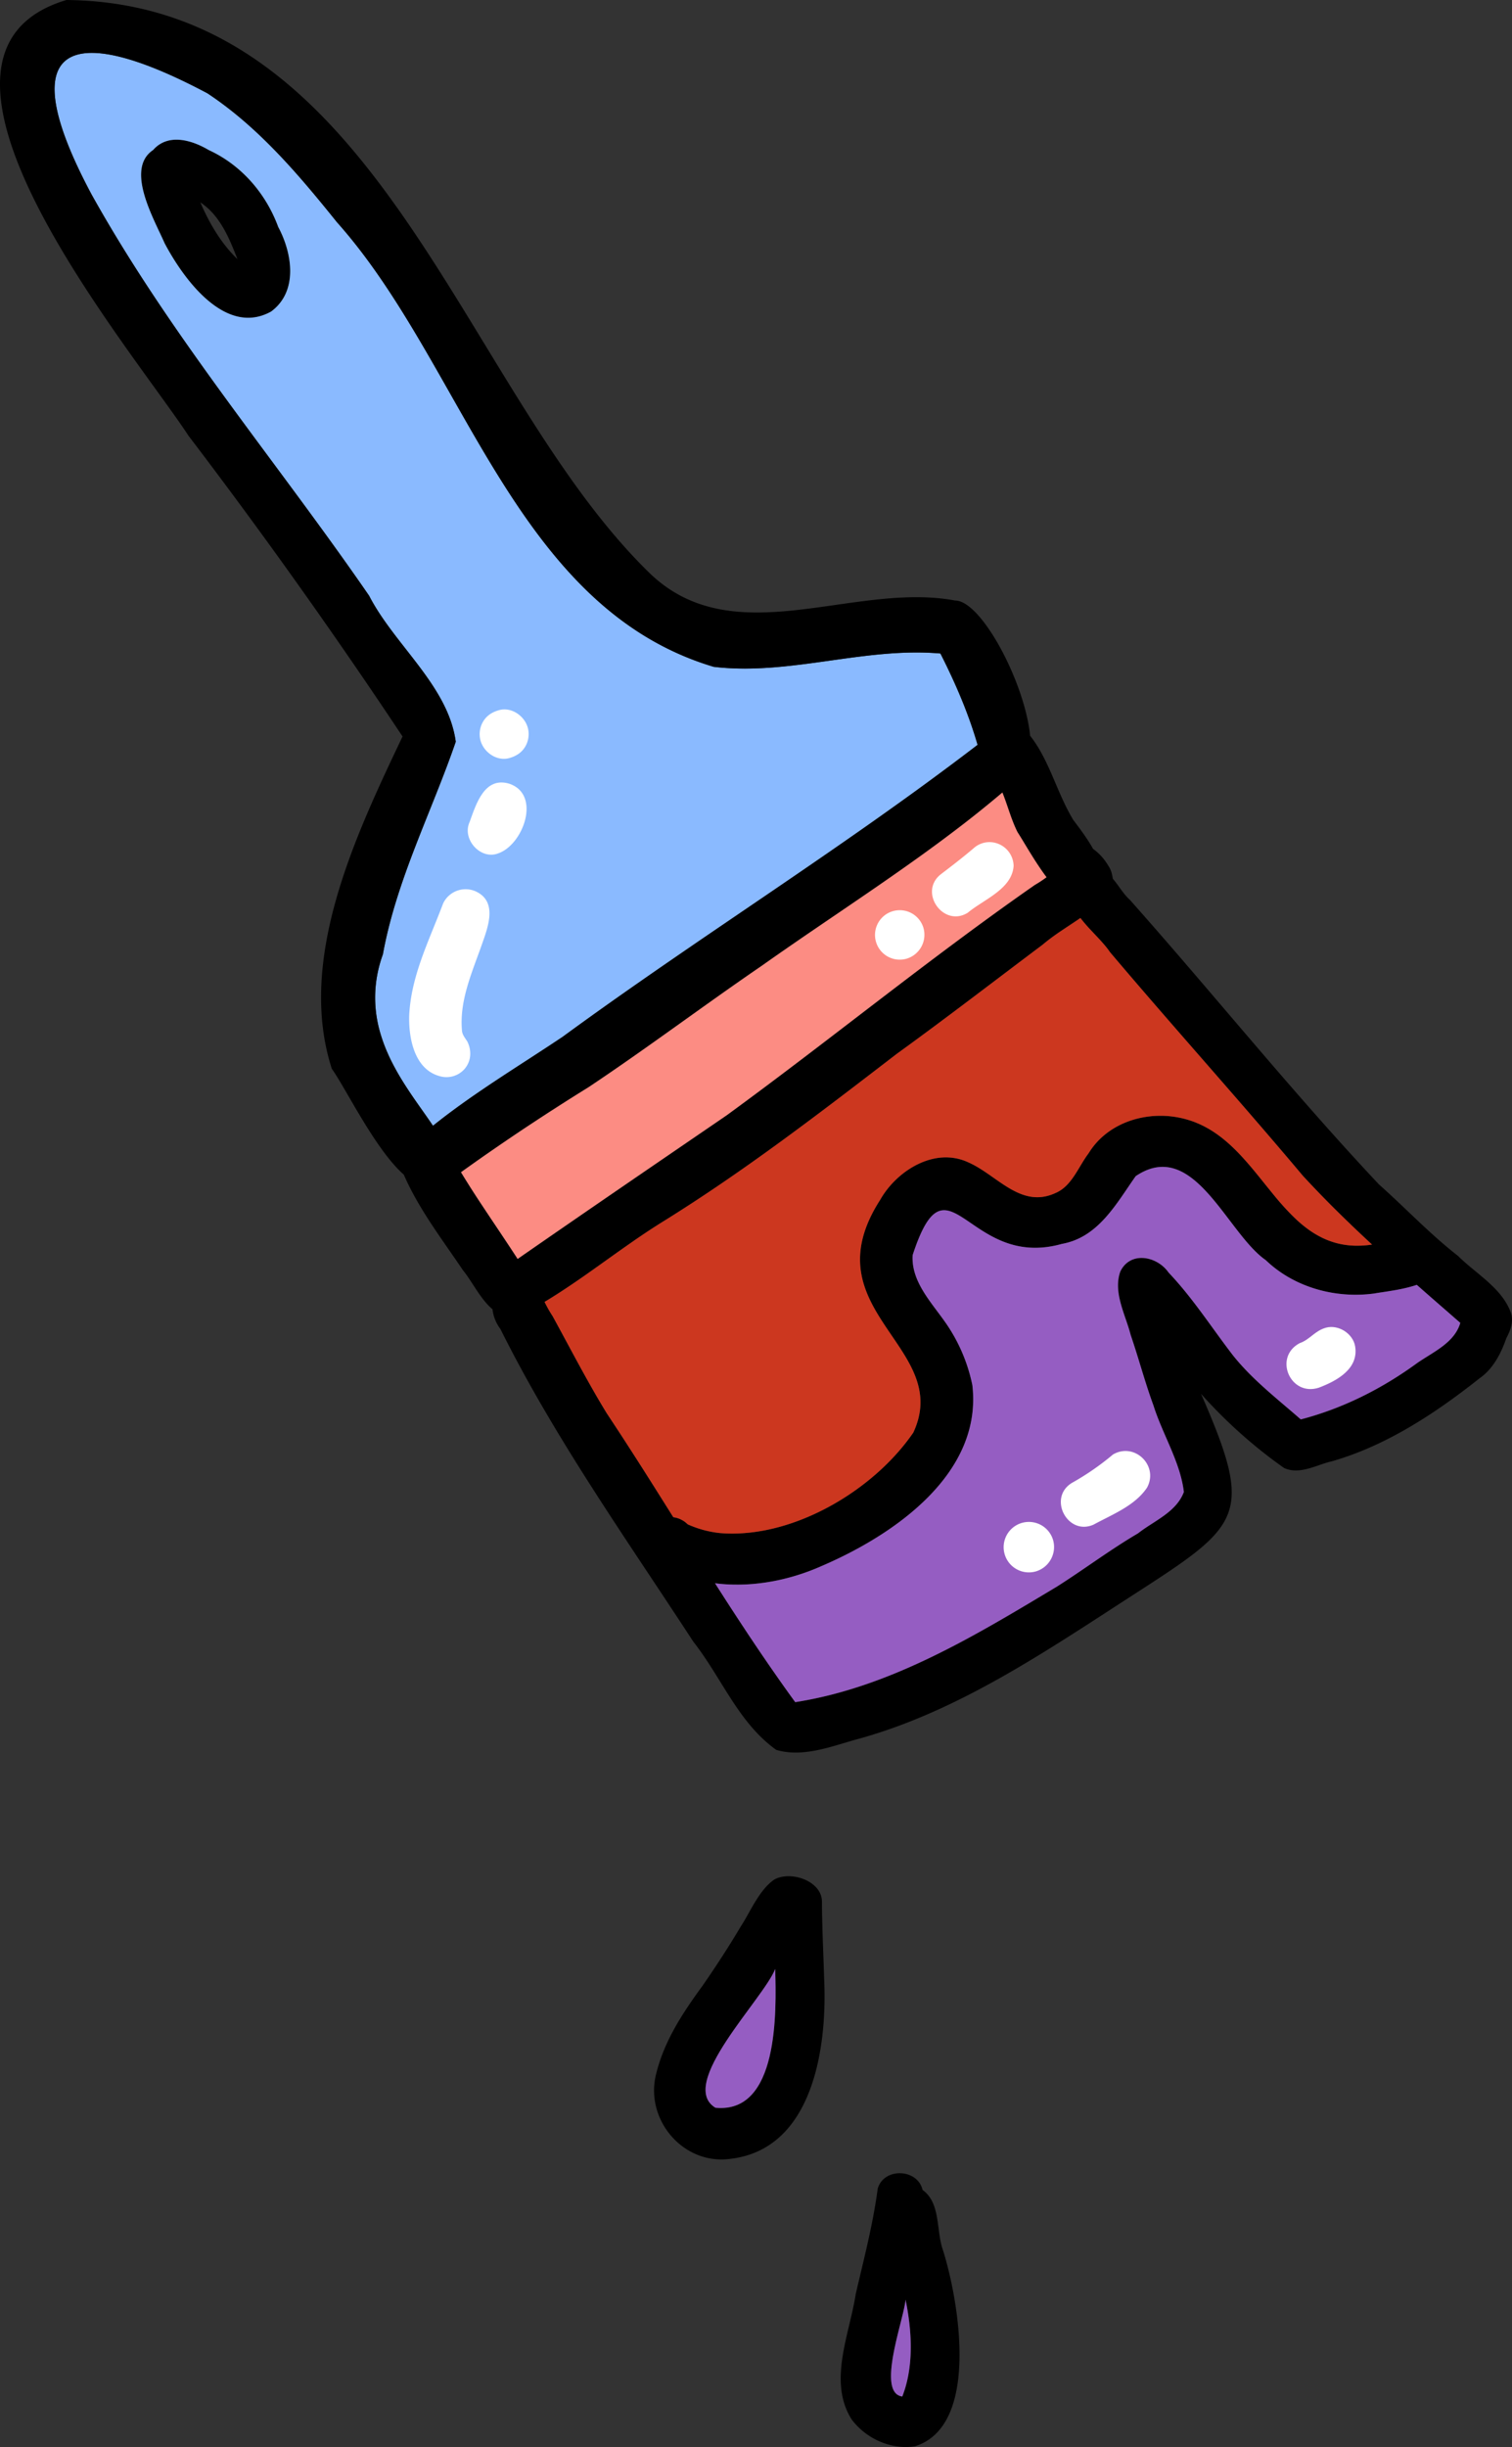 <svg xmlns="http://www.w3.org/2000/svg" width="1063.31" height="1720.471" viewBox="0 0 1063.31 1720.471">
  <rect x="0" y="0" width="1063.31" height="1720.471" fill="#333333" stroke="none"/>
  <g id="Group_229" data-name="Group 229" transform="translate(0)">
    <path id="Path_2377" data-name="Path 2377" d="M274.892,795.012c-27.308-16.417,33.912-76.6,42-97.6.874,30.275,2.473,101.966-42,97.6m10.18,35.951c58.543-6.6,68.473-78.52,66.253-126.453-.522-18.148-1.5-36.257-1.55-54.421-.115-14.747-22.142-21.938-33.528-15.509-10.641,7.217-17.128,23.235-23.279,32.493-8.64,14.585-17.545,28.264-27.127,42.108-13.817,18.862-26.991,38.811-32.612,61.811-6.789,26.021,9.815,52.271,34.121,58.815a45.292,45.292,0,0,0,17.723,1.156" transform="translate(228.263 686.914)"/>
    <path id="Path_2378" data-name="Path 2378" d="M297.181,663.463c-8.089,20.992-69.31,81.18-42.02,97.59,44.493,4.375,42.876-67.319,42.02-97.59" transform="translate(247.975 720.863)" fill="#955DC2"/>
    <path id="Path_2379" data-name="Path 2379" d="M229.5,889.282c-18.587-2.462,1.179-54.3,2.289-68.083,4.555,22.121,5.988,47-2.289,68.083m8.7,35.087c46.337-14.255,31.035-102.458,20.018-137.639-5.054-13.7-1.471-33.424-14.437-42.646-3.564-15.146-27.246-15.97-31.567-.9-3.307,25.044-9.761,49.546-15.478,74.186-4.371,28.4-19.709,61.667-2.727,88.209a49.229,49.229,0,0,0,26.332,17.656,43.7,43.7,0,0,0,17.858,1.129" transform="translate(405.03 795.648)"/>
    <path id="Path_2380" data-name="Path 2380" d="M210.575,843c8.258-21.091,6.829-45.987,2.3-68.1-1.089,13.506-20.028,63.407-3.451,67.874a9.387,9.387,0,0,0,1.156.227" transform="translate(423.957 841.936)" fill="#955DC2"/>
    <path id="Path_2381" data-name="Path 2381" d="M479.547,131.065c-11.586-11.228-19.734-25.213-26.09-39.932,13.854,9.235,20.277,24.978,26.09,39.932m23.64,36.856c19.244-14.113,14.973-41,5.049-59.5-8.649-23.557-25.929-43.529-48.847-54.062-12.083-7.169-28.706-11.943-39.085-.09-20.087,13.375.757,48.864,8,65.554,12.15,22.989,38.179,59.551,67.338,51.245a35.74,35.74,0,0,0,7.543-3.151" transform="translate(-312.568 51.144)"/>
    <path id="Path_2382" data-name="Path 2382" d="M288.567,86.143c22.918,10.533,40.2,30.5,48.847,54.062,9.9,18.5,14.195,45.382-5.049,59.5-32.149,17.811-61.711-23.133-74.881-48.094-7.251-16.709-28.089-52.18-8-65.554a20.334,20.334,0,0,1,9.873-6.337c9.4-2.677,20.488,1.25,29.211,6.426m248.8,623.5C633.576,639.2,734.3,577.079,829.224,504.326c-6.4-22.2-15.7-43.65-26.131-64.227-53.442-4.713-106.035,15.7-159.406,9.371C503.165,407.564,468.149,237.079,378.731,136.883,351.844,103.463,323.689,70.1,287.6,46.215,191.558-4.808,148.488,9.48,206.1,117.288c55.812,100.217,130.347,188,195.218,282.191,17.875,34.743,55.622,63.376,60.935,102.657-17.028,49.542-41.741,97.111-51.247,149.49-18.981,53.221,16.292,92.149,35.227,120.509,28.735-23.062,60.549-41.981,91.133-62.489" transform="translate(-141.747 19.36)" fill="#8ABAFF"/>
    <path id="Path_2383" data-name="Path 2383" d="M145.859,65.588c36.086,23.882,64.246,57.248,91.131,90.667,89.42,100.2,124.433,270.682,264.958,312.587,53.371,6.326,105.962-14.084,159.406-9.371q1.95,3.853,3.86,7.758a.174.174,0,0,0,.048.088q1.856,3.846,3.674,7.749c1.895,4.071,3.745,8.2,5.492,12.331.868,2.039,1.719,4.1,2.55,6.151.851,2.064,1.661,4.119,2.441,6.2.939,2.445,1.849,4.922,2.733,7.384.5,1.387.972,2.765,1.431,4.163q.448,1.252.839,2.516c1.1,3.28,2.114,6.56,3.063,9.884-2.967,2.272-5.932,4.544-8.926,6.785q-4.3,3.277-8.617,6.5-9.136,6.829-18.3,13.542c-2.852,2.1-5.727,4.181-8.584,6.262l-4.062,2.932q-3.937,2.836-7.879,5.652-16.929,12.14-34,23.993-4.566,3.2-9.162,6.366c-1.277.893-2.558,1.769-3.835,2.662q-4.682,3.23-9.4,6.474c-22.04,15.175-44.155,30.169-66.257,45.219q-9,6.116-17.98,12.244-5.22,3.6-10.412,7.15c-2.324,1.582-4.626,3.176-6.946,4.774q-12.413,8.529-24.763,17.157-7.715,5.38-15.4,10.791c-3.121,2.218-6.249,4.415-9.368,6.65-3.124,2.216-6.23,4.428-9.343,6.681q-9.327,6.7-18.624,13.489-4.861,3.252-9.736,6.445c-14.057,9.249-28.3,18.286-42.277,27.675-1.917,1.283-3.816,2.577-5.713,3.873-6.752,4.6-13.433,9.3-20,14.186-1.321.949-2.61,1.928-3.925,2.915q-2.341,1.768-4.668,3.6c-1.287,1-2.587,2.022-3.87,3.04q-.473.382-.945.759c-.461-.684-.945-1.383-1.413-2.086-2.128-3.109-4.421-6.353-6.785-9.719-2.2-3.111-4.457-6.322-6.706-9.642-.451-.647-.881-1.3-1.312-1.951-1.746-2.625-3.489-5.294-5.191-8.052-.86-1.369-1.7-2.76-2.516-4.181-.38-.607-.743-1.237-1.087-1.874q-2.322-4.081-4.469-8.379c-.478-.966-.941-1.955-1.408-2.946-.338-.76-.68-1.521-1.022-2.3-.271-.6-.526-1.2-.776-1.8-.353-.8-.689-1.621-1-2.431-.367-.935-.734-1.872-1.072-2.838-.34-.9-.666-1.83-.972-2.763-.225-.651-.426-1.287-.632-1.943A87.883,87.883,0,0,1,269.259,671c9.506-52.38,34.221-99.948,51.249-149.49-5.31-39.281-43.057-67.914-60.935-102.657C194.7,324.662,120.169,236.878,64.355,136.66,31.96,76.039,31.4,44.985,54.2,38.49c17.742-5.056,49.624,4.766,91.661,27.1M705.719,559.2l.8,2.16c.8,2.16,1.542,4.336,2.289,6.531.382,1.116.778,2.228,1.156,3.345.415,1.166.81,2.339,1.244,3.5.215.613.455,1.239.689,1.844.818,2.155,1.688,4.275,2.656,6.387.326.7.659,1.383,1,2.082,1.087,1.669,2.316,3.687,3.691,5.928l.584.977c3,4.941,6.556,10.908,10.558,16.869.513.793,1.039,1.561,1.567,2.349.3.424.584.833.87,1.262.782,1.1,1.561,2.187,2.366,3.284.261.355.526.707.789,1.06a86.921,86.921,0,0,1-8.267,5.437c-74.1,51.639-143.9,108.847-216.774,162.012-49.054,33.545-98.091,67-146.9,100.906-.981-1.515-1.97-3.051-2.969-4.561-9.988-15.277-20.387-30.294-30.2-45.68l-2.681-4.256q-2.022-3.221-3.983-6.458,16.034-11.518,32.412-22.62c.495-.344.989-.689,1.492-1,2.372-1.634,4.77-3.236,7.171-4.839,2.036-1.375,4.079-2.733,6.138-4.1q3.114-2.078,6.241-4.1c1.92-1.283,3.866-2.55,5.813-3.8,2.132-1.4,4.288-2.794,6.447-4.163q11.943-7.721,24.057-15.2c41.263-27.509,80.873-57.383,121.8-85.368,3.987-2.829,8.021-5.652,12.039-8.45,1.751-1.233,3.528-2.452,5.3-3.672q8.694-6.028,17.474-12.018l5.842-3.992c13.35-9.087,26.741-18.167,40.044-27.344,3.583-2.47,7.184-4.945,10.737-7.447,14.305-9.953,28.46-20.087,42.273-30.551,2.988-2.26,5.942-4.509,8.9-6.8,2.487-1.932,4.978-3.866,7.438-5.832q4.616-3.674,9.179-7.39c1.356-1.12,2.715-2.222,4.062-3.361,1.968-1.621,3.931-3.263,5.865-4.916.269.657.52,1.321.791,1.98M619,843.561c-50.272,78.194,51.516,103.116,23.277,163.666-28.208,41.177-85.524,74.872-136.055,70.635a74.367,74.367,0,0,1-22.6-6.132,14.859,14.859,0,0,0-1.479-1.314,7.5,7.5,0,0,0-.91-.7,17.109,17.109,0,0,0-6.312-2.733c-.461-.113-.931-.184-1.4-.255l-.019.006q-5.051-8.053-10.109-16.079c-1.68-2.665-3.363-5.348-5.062-8.027-1.529-2.422-3.073-4.839-4.6-7.261-1.118-1.782-2.26-3.56-3.393-5.318-1.811-2.85-3.637-5.677-5.45-8.53-.839-1.291-1.663-2.608-2.518-3.893q-4.82-7.474-9.7-14.91-2.976-4.541-5.965-9.055c-13.629-22.261-25.531-45.419-38.06-68.277a86.827,86.827,0,0,1-5.675-10.036q2.973-1.8,5.936-3.651c1.642-1.039,3.286-2.078,4.9-3.13,16.907-10.938,33.144-23.135,49.738-34.657,2.243-1.58,4.492-3.138,6.775-4.665,5.193-3.541,10.42-6.969,15.749-10.261,58.076-36.034,110.8-76.7,164.465-117.969,36.09-26.117,67.695-50.569,102.684-76.821,2.4-2.03,4.826-3.9,7.271-5.7.576-.409,1.154-.818,1.711-1.221,1.375-.985,2.76-1.93,4.127-2.85.565-.384,1.114-.745,1.665-1.106,3.992-2.687,7.975-5.252,11.789-7.91a122.46,122.46,0,0,0,8.1,9.366c.926.962,1.834,1.928,2.742,2.892,1.963,2.095,3.9,4.175,5.675,6.241.639.737,1.252,1.461,1.828,2.193.866,1.1,1.688,2.193,2.435,3.307,44.652,52.808,91.127,104.261,135.58,157.165,1.951,2.118,3.9,4.217,5.876,6.287,1.849,1.982,3.737,3.954,5.621,5.907,2.166,2.241,4.348,4.455,6.531,6.671,1.949,1.974,3.9,3.931,5.871,5.857,3.08,3.063,6.161,6.082,9.3,9.066.908.9,1.838,1.8,2.779,2.677q6.325,6.065,12.765,12c-2.053.319-4.029.536-5.976.661-.979.075-1.924.119-2.881.127-.945.044-1.865.042-2.79.019-.92,0-1.83-.05-2.729-.121a48.859,48.859,0,0,1-5.248-.586c-.851-.125-1.69-.273-2.518-.465-.778-.146-1.546-.336-2.316-.526-.242-.073-.484-.127-.705-.186-.62-.171-1.237-.34-1.844-.536-.78-.225-1.569-.49-2.347-.78-.77-.269-1.527-.563-2.285-.86s-1.506-.632-2.237-.974c-.628-.269-1.241-.563-1.867-.9a65.3,65.3,0,0,1-8.6-5.183c-.661-.463-1.331-.947-1.966-1.458-1.947-1.467-3.85-3.046-5.688-4.707-.624-.536-1.237-1.116-1.826-1.684-.615-.58-1.21-1.164-1.826-1.744-.906-.885-1.771-1.782-2.646-2.7-6.752-7.015-13.018-14.964-19.394-22.883-2.232-2.75-4.465-5.5-6.731-8.225-1.137-1.348-2.3-2.692-3.449-4.017-1.179-1.337-2.345-2.637-3.53-3.933q-3.555-3.884-7.349-7.457c-.889-.828-1.771-1.638-2.694-2.437-.138-.123-.275-.248-.411-.371-.9-.784-1.832-1.561-2.763-2.316-1.83-1.479-3.722-2.9-5.671-4.221-.73-.486-1.461-.97-2.2-1.433-.678-.438-1.344-.841-2.051-1.252a3.125,3.125,0,0,0-.321-.194c-.762-.457-1.534-.87-2.3-1.283-.8-.426-1.609-.847-2.437-1.243-.5-.246-.972-.478-1.479-.68a.314.314,0,0,0-.188-.09c-.59-.282-1.193-.538-1.817-.789-.378-.177-.749-.338-1.133-.474-.782-.307-1.584-.609-2.4-.887-.929-.328-1.874-.63-2.829-.91-.962-.3-1.913-.557-2.9-.805-24.723-6.264-53.315,1.9-67.013,24.375-7.244,9.533-11.705,23.029-23.294,27.9-24.354,11.223-40.956-12.6-61.035-21.468a38.444,38.444,0,0,0-27.519-1.938C639.257,819.5,626.262,830.733,619,843.561M787.817,894.1c-5.166,14.756,3.691,30.232,7.317,44.464,5.64,16.433,10.011,33.207,15.993,49.482,6.362,20.329,18.985,40,21.424,60.956-5.417,14.3-20.89,20.154-32.23,29.059-19.509,11.455-37.586,25.074-56.678,37.225-57.627,34.538-117.037,70.91-184.412,81.472-2.187-3.011-4.369-6.022-6.52-9.062-.031-.031-.035-.052-.067-.083-.6-.828-1.187-1.661-1.771-2.5-1.966-2.746-3.893-5.5-5.809-8.283-.38-.545-.753-1.07-1.133-1.615-.549-.782-1.075-1.552-1.623-2.335-1.458-2.114-2.919-4.229-4.359-6.349-.171-.236-.315-.461-.486-.7-1.231-1.811-2.472-3.6-3.687-5.419-1.223-1.792-2.456-3.606-3.668-5.423-.459-.687-.918-1.371-1.362-2.062-1.338-1.984-2.685-3.989-4-6-.453-.666-.891-1.338-1.333-2.028-2.339-3.495-4.628-7.007-6.917-10.537a.319.319,0,0,1-.067-.086q-3.039-4.645-6.036-9.3c-.8-1.239-1.611-2.5-2.4-3.745q-2.616-4.031-5.177-8.077c1.123.15,2.264.275,3.395.38a.251.251,0,0,0,.146.021c1.052.109,2.12.192,3.184.277.017-.006.06,0,.081,0,1.018.077,2.034.133,3.065.167a5.9,5.9,0,0,0,.6.034c.328.008.664.035,1.006.019.724.04,1.442.058,2.16.058.943.017,1.88.015,2.817.015,1.367,0,2.742-.048,4.1-.088l.242-.006c.747-.029,1.511-.065,2.274-.117.2-.017.424-.019.641-.04a2.2,2.2,0,0,0,.38-.027q1.627-.1,3.234-.248c1-.081,2.009-.186,2.977-.3.138-.019.3-.025.455-.05.83-.092,1.636-.2,2.443-.307,1.655-.207,3.3-.451,4.953-.739,1.246-.211,2.512-.43,3.743-.678a5,5,0,0,0,.753-.155c1.183-.213,2.377-.471,3.543-.743a.972.972,0,0,0,.227-.065c1.154-.246,2.3-.513,3.441-.818.232-.044.438-.1.666-.169q1.912-.482,3.81-1.024a155.261,155.261,0,0,0,21.147-7.718c50.481-21.727,112.8-64.642,105.5-126.948a118.167,118.167,0,0,0-19.889-45.392c-9.744-13.715-23.244-28.072-22.1-46.049,24.692-75.582,38.58,10.846,104.954-7.879,25.712-4.59,38.2-28.247,51.9-47.62,40.875-27.582,64,40.051,91.469,59.042,19.882,19.15,48.9,27.089,75.995,23.492.858-.142,1.771-.3,2.746-.457,1.373-.207,2.856-.444,4.4-.661,2.207-.344,4.553-.705,6.944-1.122,1.594-.29,3.2-.584,4.824-.9,1.367-.288,2.738-.576,4.085-.92.326-.071.649-.163.974-.236.853-.223,1.709-.447,2.558-.689.4-.113.774-.219,1.173-.334.378-.106.755-.215,1.125-.34.449-.148.914-.3,1.381-.455,2.122,1.865,4.252,3.747,6.374,5.613q8.272,7.224,16.563,14.443c2.554,2.233,5.1,4.444,7.657,6.677-4.127,14.174-19.286,20.492-30.595,28.429-24.585,17.921-52.075,31.75-81.576,39.441-16.458-14.435-34.041-27.874-47.742-45.092-14.994-19.463-28.231-40.282-45.213-58.136-5.371-7.76-15.549-12-23.818-9.64a15.992,15.992,0,0,0-10.2,9M600.6,1223.417c71.72-19.023,134.609-62.243,196.318-102.085,76.494-49.4,85.268-55.351,47.706-141.361a342.678,342.678,0,0,0,58.431,52.169c8.179,3.63,16.483.774,24.65-2.022a89.53,89.53,0,0,1,9.525-2.877c38.206-11.088,72.542-33.827,103.441-58.322,9.519-6.629,15.036-17.71,18.668-28.093,2.821-5.293,5.074-11.2,3.4-17.3-6.212-17.86-24.525-27.7-37.426-40.539-19.766-15.369-36.838-33.607-55.547-50.214-60.9-64.772-116.165-133.7-175.175-200.088-4.64-4.106-7.86-10.107-12.006-14.843a16.868,16.868,0,0,0-.415-2.187,17.31,17.31,0,0,0-2.99-7.334.156.156,0,0,0-.075-.121,38.286,38.286,0,0,0-10.428-11.394c-3.927-7.125-9.229-14.126-13.846-20.239-11.6-19-16.7-41.916-30.4-59.276-3.7-37.4-34.313-95.16-52.774-95.064-72.221-13.61-157.119,38.88-216.451-20.888C323.615,271.572,266.6,2.235,46.707,0c-128.963,38.573,45.77,245.195,85.908,306.432C184.878,375.07,235.443,446.112,283.087,517.8c-33.059,69.558-74.545,156.679-49.74,233.65,9.661,13.35,30.5,56.716,50.625,74.411,10.531,24.222,26.87,45.323,41.557,67.159,6.564,8.006,12.383,20.471,20.807,27.479a28.566,28.566,0,0,0,5.567,13.882c38.484,77.218,88.614,147.667,135.628,219.781,20.266,25.879,31.627,56.947,58.312,76.12,13.362,4.01,27.423,1.066,40.9-2.773,4.707-1.342,9.343-2.792,13.854-4.092" transform="translate(-0.001)"/>
    <path id="Path_2384" data-name="Path 2384" d="M343.616,494.062C416.487,440.9,486.287,383.687,560.39,332.05a86.9,86.9,0,0,0,8.267-5.438c-1.94-2.589-3.829-5.277-5.592-7.958-.519-.749-1.016-1.486-1.473-2.232-.5-.737-.972-1.479-1.448-2.22s-.931-1.471-1.381-2.2c-2.3-3.63-4.375-7.119-6.257-10.216-.2-.332-.394-.664-.584-.977-1.373-2.241-2.6-4.259-3.689-5.928-.342-.7-.678-1.379-1-2.082-.964-2.093-1.838-4.231-2.656-6.387-.234-.607-.467-1.214-.689-1.845-1.118-3.069-2.149-6.182-3.23-9.262-.144-.43-.286-.858-.446-1.281-.332-.947-.661-1.895-1.012-2.836q-.4-1.08-.8-2.16c-.25-.664-.52-1.321-.789-1.98-1.936,1.655-3.9,3.295-5.865,4.916q-14.482,12.025-29.581,23.386c-3.04,2.3-6.1,4.595-9.168,6.856-2.16,1.594-4.336,3.194-6.518,4.776q-5.239,3.85-10.562,7.62c-21.973,15.707-44.451,30.866-66.806,46.091l-5.842,3.991c-.91.605-1.813,1.229-2.717,1.855-3.587,2.45-7.188,4.924-10.752,7.388-1.331.91-2.679,1.844-4.006,2.773-1.773,1.221-3.549,2.441-5.3,3.674q-6.056,4.2-12.041,8.45c-40.923,27.984-80.533,57.857-121.8,85.368-3.814,2.37-7.647,4.749-11.451,7.159q-2.989,1.862-5.963,3.781c-2.23,1.41-4.438,2.836-6.643,4.259-2.333,1.481-4.661,2.982-6.965,4.494-1.778,1.139-3.549,2.3-5.3,3.468q-9.959,6.513-19.793,13.189c-.173.111-.344.221-.511.351-.244.15-.5.326-.737.5q-5.208,3.533-10.38,7.119c-3.382,2.31-6.716,4.647-10.063,7.009-.532.357-1.058.73-1.6,1.129q-5.2,3.656-10.372,7.363,1.962,3.236,3.981,6.456c.785,1.248,1.573,2.512,2.356,3.758q4.106,6.454,8.323,12.811c1.677,2.523,3.361,5.064,5.039,7.587,1.928,2.9,3.875,5.792,5.8,8.674,1.275,1.9,2.546,3.785,3.8,5.692,2.529,3.789,5.062,7.6,7.559,11.417,1,1.511,1.988,3.044,2.971,4.561,48.81-33.9,97.847-67.361,146.9-100.906" transform="translate(167.315 290.155)" fill="#FC8C83"/>
    <path id="Path_2385" data-name="Path 2385" d="M258.245,688.059c19.087-12.152,37.167-25.771,56.678-37.226,11.34-8.905,26.814-14.762,32.23-29.059-2.439-20.957-15.063-40.626-21.424-60.955-5.984-16.275-10.353-33.048-15.993-49.482-3.626-14.232-12.484-29.708-7.322-44.464,6.965-14.739,25.935-11.042,34.016.636,16.984,17.854,30.221,38.674,45.215,58.137,13.7,17.218,31.283,30.657,47.742,45.092,29.5-7.691,56.989-21.52,81.577-39.441,11.309-7.937,26.467-14.255,30.592-28.429-2.554-2.233-5.1-4.444-7.655-6.677q-8.3-7.214-16.563-14.443c-2.124-1.865-4.252-3.747-6.374-5.613-.467.152-.935.307-1.381.455-.371.125-.749.234-1.127.34-.4.115-.774.221-1.171.334-.849.242-1.7.465-2.56.689-.319.092-.647.165-.972.236-1.352.344-2.719.632-4.085.92-1.617.338-3.247.638-4.824.9-2.391.417-4.736.778-6.946,1.122-1.544.236-3.013.451-4.4.661-.974.156-1.89.315-2.746.457-27.1,3.6-56.113-4.342-76-23.492-27.469-18.989-50.592-86.624-91.469-59.042-13.7,19.373-26.188,43.03-51.9,47.62-66.376,18.724-80.264-67.7-104.956,7.879-1.143,17.977,12.354,32.335,22.1,46.049a118.2,118.2,0,0,1,19.891,45.392c7.3,62.305-55.023,105.221-105.5,126.948a155.257,155.257,0,0,1-21.147,7.718q-1.9.541-3.81,1.024c-.227.065-.434.125-.668.169-.7.182-1.406.361-2.116.522-.44.107-.878.211-1.325.3a.93.93,0,0,1-.225.065c-1.168.271-2.36.53-3.543.743a5.086,5.086,0,0,1-.753.155c-.613.133-1.239.229-1.878.35-.622.117-1.241.232-1.867.328-1.653.288-3.3.532-4.951.739-.807.106-1.613.213-2.443.307l-.056.017a2.524,2.524,0,0,1-.4.031c-.968.113-1.98.217-2.977.3q-1.609.15-3.236.248a2.184,2.184,0,0,1-.38.027c-.217.021-.442.023-.641.04-.762.052-1.509.081-2.274.117l-.242.006c-1.356.04-2.731.086-4.1.088-.937,0-1.876,0-2.819-.015q-1.074,0-2.16-.058c-.342.017-.678-.01-1.006-.019a5.878,5.878,0,0,1-.6-.033c-1.031-.033-2.047-.09-3.069-.167-.019.006-.061,0-.079,0-1.066-.083-2.13-.167-3.182-.275a.256.256,0,0,1-.148-.021c-1.133-.1-2.27-.23-3.393-.38q2.56,4.047,5.177,8.077c.785,1.246,1.592,2.506,2.393,3.745q3.011,4.654,6.038,9.3a.265.265,0,0,0,.065.086q3.436,5.3,6.919,10.537c.442.691.878,1.363,1.333,2.028,1.308,2.016,2.656,4.021,4,6.005q2.51,3.756,5.031,7.484c1.212,1.82,2.456,3.608,3.687,5.419.169.238.315.463.484.7q2.163,3.18,4.361,6.349c.549.782,1.075,1.552,1.623,2.335.38.544.753,1.07,1.133,1.615,1.909,2.763,3.862,5.533,5.809,8.283.584.835,1.168,1.667,1.771,2.5.029.031.035.052.065.083,2.147,3.021,4.336,6.051,6.52,9.06a280.155,280.155,0,0,0,33.426-7.409c53.932-15.363,103.076-45.344,150.989-74.061" transform="translate(485.395 427.214)" fill="#955DC2"/>
    <path id="Path_2386" data-name="Path 2386" d="M306.48,671.147c28.239-60.553-73.55-85.472-23.277-163.668,11.787-20.8,38.644-37.415,62.2-26.227,20.076,8.872,36.679,32.692,61.031,21.47,11.591-4.874,16.054-18.37,23.3-27.9,13.7-22.474,42.292-30.638,67.013-24.375.768.188,1.517.384,2.258.622a3.344,3.344,0,0,1,.645.184q1.437.416,2.829.908c1.2.413,2.368.858,3.533,1.362.6.238,1.2.492,1.815.789l.019-.006c.044.008.073.04.14.063.513.221,1.012.467,1.511.712.822.38,1.636.8,2.435,1.246a69.732,69.732,0,0,1,7.29,4.455c.833.557,1.657,1.16,2.462,1.767.956.707,1.895,1.419,2.8,2.162.476.376.935.774,1.392,1.154.43.367.855.716,1.287,1.083a130.281,130.281,0,0,1,10.539,10.345c1.2,1.289,2.374,2.608,3.528,3.933,1.171,1.319,2.31,2.669,3.449,4.017,2.285,2.717,4.517,5.469,6.731,8.225s4.428,5.515,6.65,8.227c.54.682,1.1,1.36,1.661,2.036a182.84,182.84,0,0,0,15.553,17.059q.886.848,1.828,1.684c.795.711,1.584,1.406,2.387,2.074l.881.73c.8.649,1.613,1.294,2.42,1.9.653.507,1.3.979,1.965,1.461a66.468,66.468,0,0,0,6.147,3.881c.369.221.757.438,1.158.63l1.294.672c.073.04.121.067.194.108.547.273,1.114.54,1.673.789.73.342,1.475.661,2.237.974.739.3,1.515.588,2.287.86s1.542.54,2.343.78c.828.255,1.694.5,2.554.722.768.19,1.531.359,2.312.524.824.173,1.663.323,2.521.467q2.563.4,5.248.586c.893.052,1.8.1,2.729.121.92,0,1.857,0,2.79-.021.951-.025,1.9-.052,2.884-.127,1.943-.125,3.923-.342,5.974-.661-2.107-1.949-4.194-3.906-6.282-5.863-1.049-.964-2.082-1.936-3.119-2.927l-3.361-3.2c-.949-.893-1.874-1.771-2.783-2.677-1.454-1.381-2.915-2.781-4.338-4.192-1.661-1.609-3.309-3.24-4.958-4.872-1.978-1.928-3.923-3.883-5.873-5.859q-6.147-6.206-12.154-12.578c-1.978-2.07-3.923-4.169-5.871-6.285-44.457-52.906-90.93-104.357-135.584-157.165-.745-1.114-1.567-2.207-2.431-3.307-.6-.728-1.191-1.456-1.83-2.193-3.03-3.545-6.508-7.086-9.894-10.733-.912-.985-1.811-1.993-2.712-3-.152-.182-.307-.361-.459-.542-.486-.555-.977-1.129-1.446-1.709-.684-.826-1.35-1.657-2-2.512-.647.449-1.312.906-1.959,1.354-.962.641-1.934,1.306-2.915,1.953-2.278,1.525-4.6,3.044-6.913,4.6-.551.361-1.1.722-1.663,1.108-2.16,1.45-4.338,2.969-6.5,4.563-.559.4-1.112.826-1.665,1.25-.457.334-.887.682-1.338,1.035-.605.457-1.2.935-1.815,1.435-.6.476-1.212.977-1.8,1.492-34.989,26.253-66.593,50.7-102.682,76.819C241.074,446.2,188.356,486.868,130.276,522.9q-2.654,1.643-5.291,3.343c-1.759,1.135-3.5,2.262-5.252,3.416-1.734,1.148-3.482,2.318-5.206,3.5-1.338.891-2.652,1.8-3.964,2.7l-2.808,1.963c-8.3,5.752-16.5,11.7-24.757,17.541-2.047,1.481-4.125,2.93-6.182,4.373q-3.108,2.2-6.237,4.327c-2.078,1.45-4.165,2.861-6.257,4.252-2.089,1.411-4.181,2.8-6.3,4.163-1.171.762-2.362,1.529-3.555,2.278-2.416,1.546-4.849,3.034-7.288,4.5A87.122,87.122,0,0,0,52.849,589.3c12.532,22.858,24.435,46.016,38.06,68.275,2,3,3.983,6.03,5.967,9.056q4.9,7.421,9.7,14.91,5.74,8.867,11.39,17.775c1.521,2.4,3.048,4.826,4.569,7.23,1.7,2.677,3.378,5.344,5.062,8.027q5.076,8.044,10.111,16.079l.019-.006c.467.071.937.14,1.4.255a13.834,13.834,0,0,1,1.652.428c.025.013.067.021.092.036a11.6,11.6,0,0,1,1.3.486,6,6,0,0,1,.651.282,44.291,44.291,0,0,1,1.392.728,12.885,12.885,0,0,1,1.221.774,3.578,3.578,0,0,1,.3.2c.182.132.367.282.53.419.048.027.071.042.083.079a6.647,6.647,0,0,1,.753.643,7.376,7.376,0,0,1,.722.672,74.394,74.394,0,0,0,22.6,6.132c14.2,1.189,28.932-.616,43.4-4.736,37.038-10.552,72.369-36.291,92.652-65.9" transform="translate(335.793 336.081)" fill="#CC371F"/>
    <path id="Path_2387" data-name="Path 2387" d="M383.75,425.86c4.732-5.7,4.864-12.976,1.788-19.16-1.723-2.717-3.741-4.92-3.8-8.306-1.715-21.076,7.505-41.067,14.268-60.532,4.309-12.164,10.794-29.651-4.557-36.7a17.477,17.477,0,0,0-22.935,8.534c-9.873,26.24-22.53,50.761-23.838,78.787-.455,16.081,3.714,37.758,21.4,42.586a16.975,16.975,0,0,0,17.679-5.208" transform="translate(-56.91 325.548)" fill="#fff"/>
    <path id="Path_2388" data-name="Path 2388" d="M353.179,313.645c17.84-5.7,30.947-41.33,8.252-49.085-17.506-5.3-23.365,14.124-27.976,26.87-5.563,12,7.488,26.628,19.724,22.215" transform="translate(-3.191 286.475)" fill="#fff"/>
    <path id="Path_2389" data-name="Path 2389" d="M363.236,265.611a17.291,17.291,0,0,0,2.253-12.865c-1.9-8.745-11.48-15.728-20.5-13.16-4.532,1.292-8.348,3.583-10.906,7.639a17.286,17.286,0,0,0-2.253,12.865c1.9,8.745,11.48,15.728,20.5,13.158,4.53-1.289,8.348-3.581,10.906-7.637" transform="translate(5.887 259.728)" fill="#fff"/>
    <path id="Path_2390" data-name="Path 2390" d="M75.466,489.829c12.557-4.763,28.22-13.191,25.543-29.111-1.525-8.934-11.676-15.409-20.425-13.1-8.021,2.191-11.234,8.336-18.624,10.919-18.61,9.946-6.51,37.778,13.506,31.293" transform="translate(851.981 485.832)" fill="#fff"/>
    <path id="Path_2391" data-name="Path 2391" d="M145.06,540.659c13.135-7.157,28.948-13.191,37.516-25.973,8.365-15.388-8.726-32.139-23.922-23.308a186.244,186.244,0,0,1-28.846,19.951c-17.351,10.466-3.13,37.609,15.252,29.33" transform="translate(624.079 531.23)" fill="#fff"/>
    <path id="Path_2392" data-name="Path 2392" d="M189.128,525.705a17.742,17.742,0,1,0-12.2,21.925,17.9,17.9,0,0,0,12.2-21.925" transform="translate(551.491 557.208)" fill="#fff"/>
    <path id="Path_2393" data-name="Path 2393" d="M193.135,333.42c11.152-9.35,31.152-16.586,32.239-32.9A17.06,17.06,0,0,0,212.7,284.337a16.563,16.563,0,0,0-15.411,3.716c-7.495,6.372-15.292,12.39-23.121,18.34-15.878,12.559,1.838,37.637,18.964,27.027" transform="translate(487.44 308.309)" fill="#fff"/>
    <path id="Path_2394" data-name="Path 2394" d="M232.13,319.319a17.389,17.389,0,1,0-11.96,21.487,17.549,17.549,0,0,0,11.96-21.487" transform="translate(417.331 333.245)" fill="#fff"/>
  </g>
</svg>
